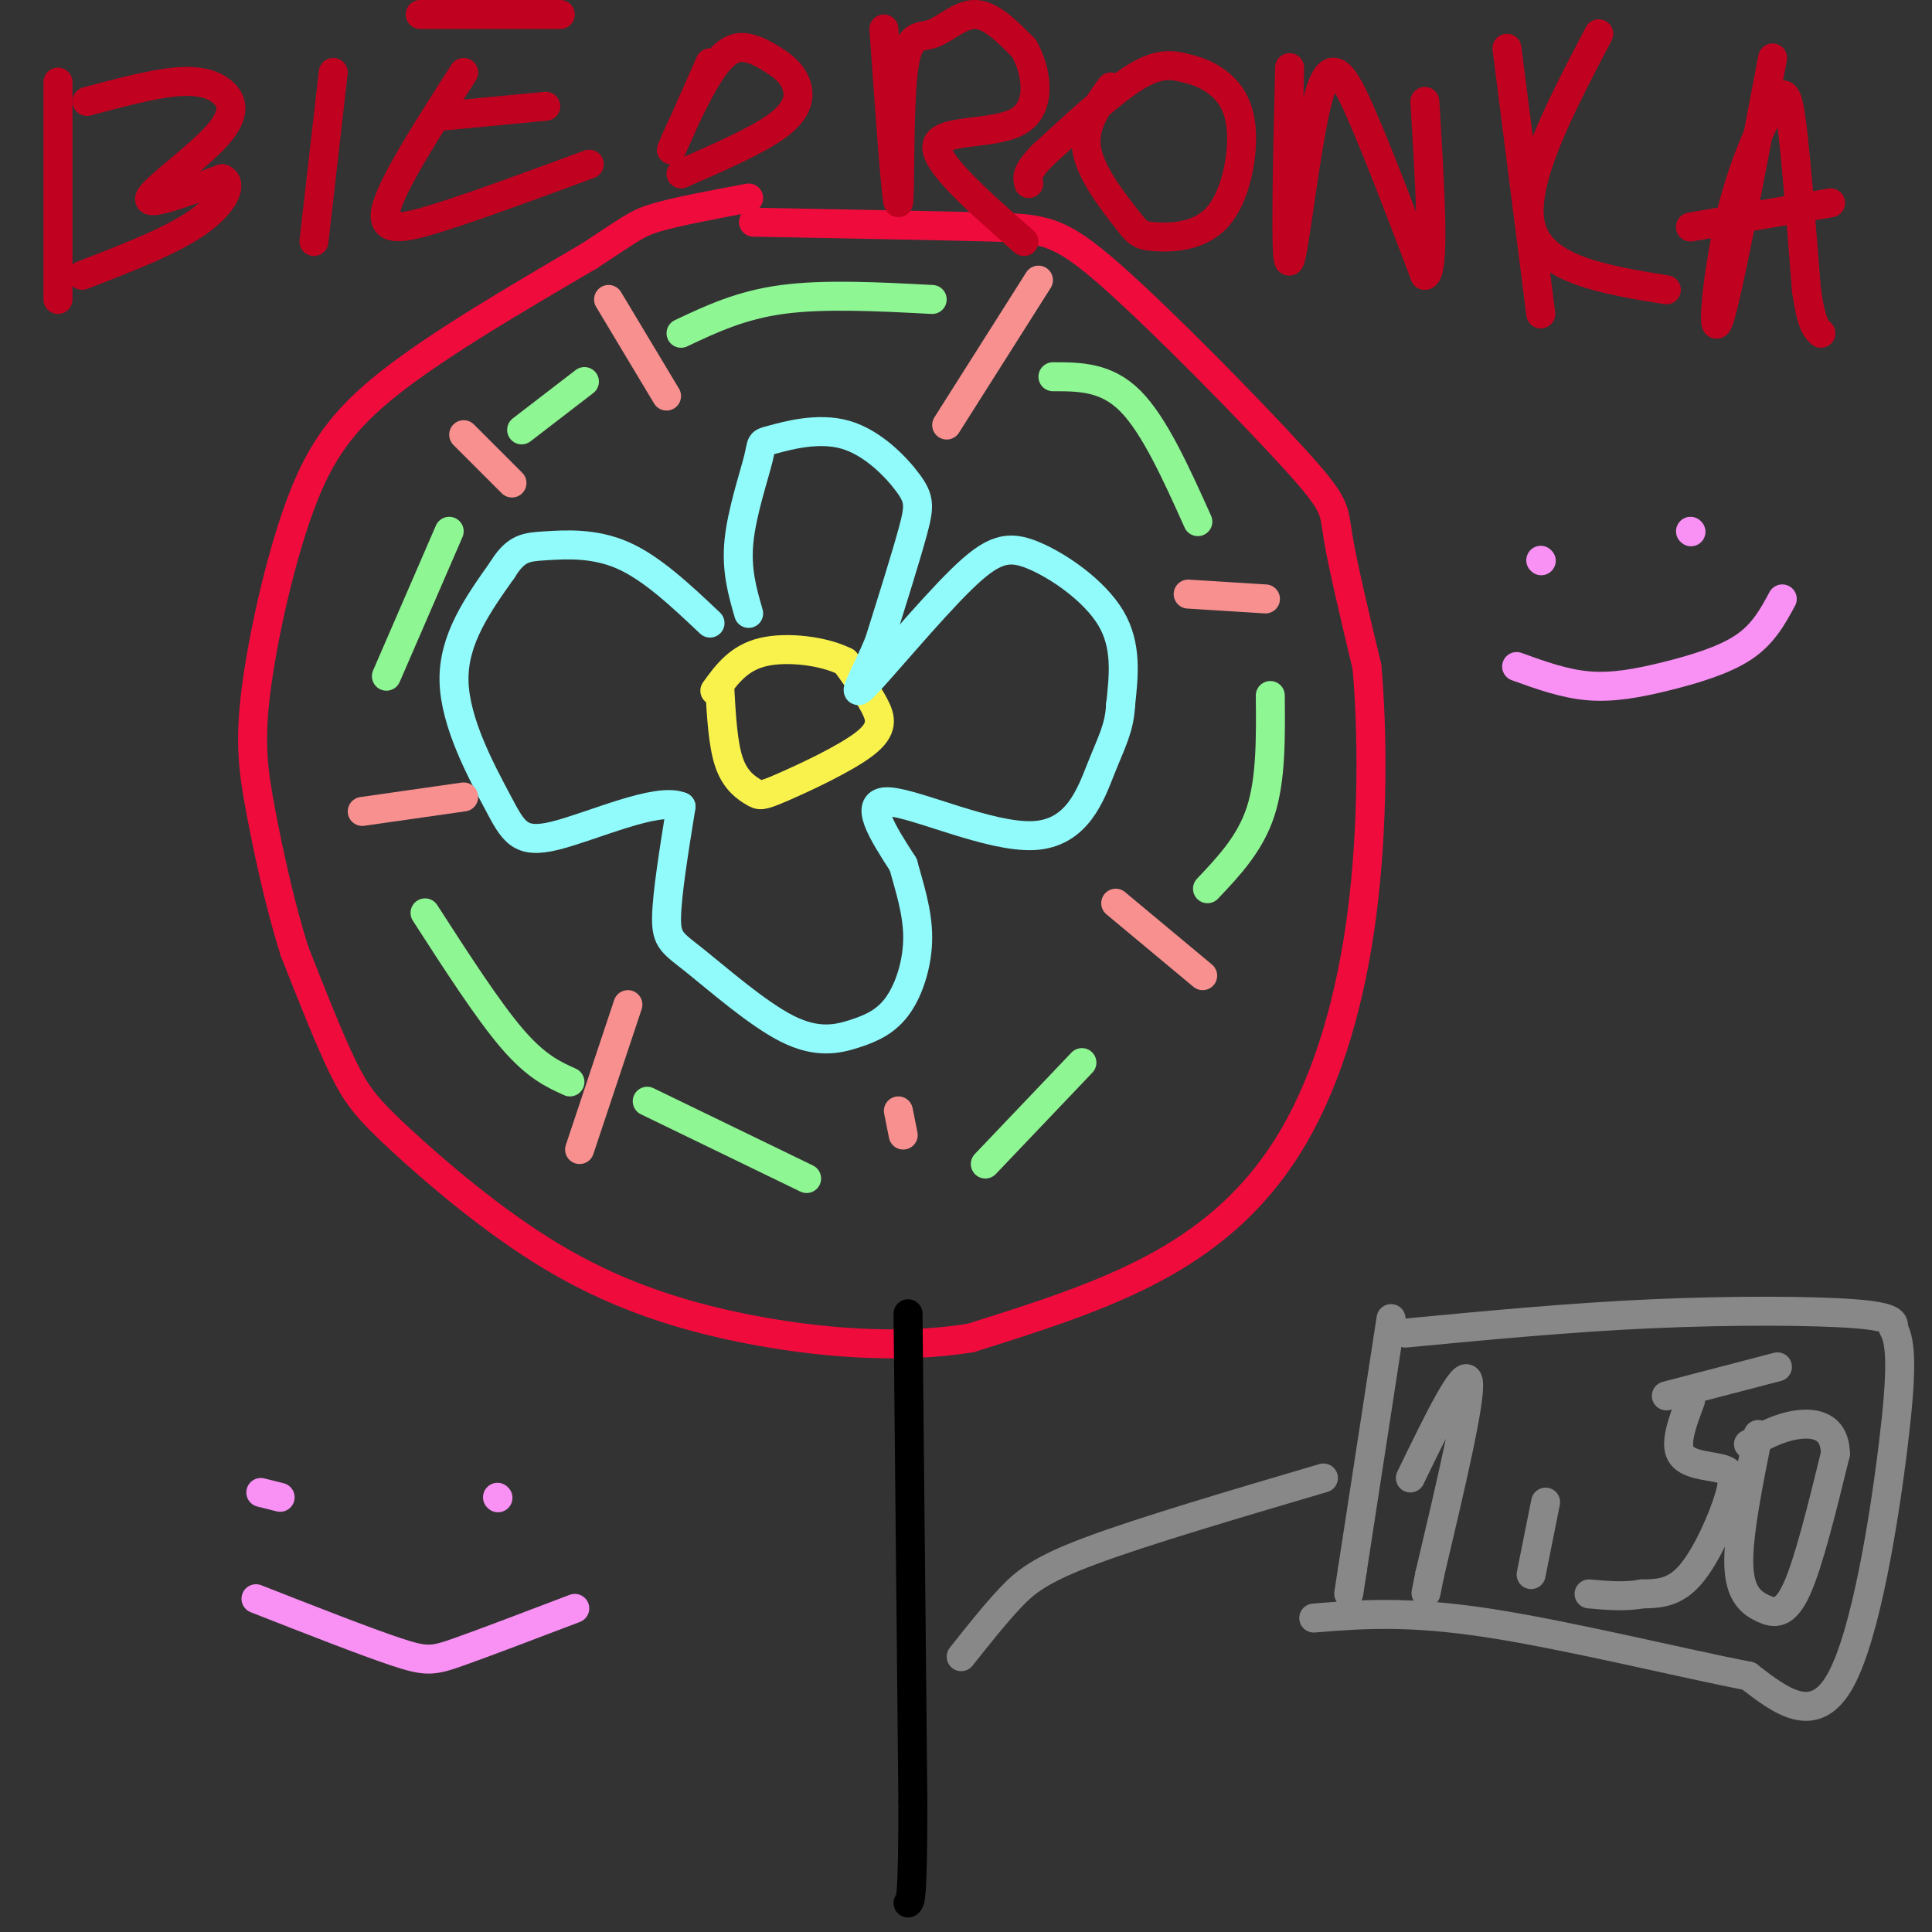 <svg viewBox='0 0 400 400' version='1.1' xmlns='http://www.w3.org/2000/svg' xmlns:xlink='http://www.w3.org/1999/xlink'><rect x="0" y="0" width="400" height="400" fill="#333333" stroke="none"/><g fill='none' stroke='rgb(240,11,61)' stroke-width='6' stroke-linecap='round' stroke-linejoin='round'><path d='M156,46c18.968,0.357 37.936,0.715 49,1c11.064,0.285 14.223,0.499 25,10c10.777,9.501 29.171,28.289 38,38c8.829,9.711 8.094,10.346 9,16c0.906,5.654 3.453,16.327 6,27'/><path d='M283,138c1.228,13.322 1.298,33.128 -1,51c-2.298,17.872 -6.965,33.812 -14,46c-7.035,12.188 -16.439,20.625 -28,27c-11.561,6.375 -25.281,10.687 -39,15'/><path d='M201,277c-14.712,2.432 -31.992,1.011 -47,-2c-15.008,-3.011 -27.744,-7.611 -40,-15c-12.256,-7.389 -24.030,-17.566 -31,-24c-6.970,-6.434 -9.134,-9.124 -12,-15c-2.866,-5.876 -6.433,-14.938 -10,-24'/><path d='M61,197c-2.972,-9.292 -5.401,-20.523 -7,-29c-1.599,-8.477 -2.367,-14.200 -1,-25c1.367,-10.800 4.868,-26.677 9,-38c4.132,-11.323 8.895,-18.092 19,-26c10.105,-7.908 25.553,-16.954 41,-26'/><path d='M122,53c8.644,-5.644 9.756,-6.756 14,-8c4.244,-1.244 11.622,-2.622 19,-4'/></g>
<g fill='none' stroke='rgb(249,242,77)' stroke-width='6' stroke-linecap='round' stroke-linejoin='round'><path d='M149,142c0.330,6.112 0.660,12.225 2,16c1.340,3.775 3.691,5.213 5,6c1.309,0.787 1.578,0.922 6,-1c4.422,-1.922 12.998,-5.902 17,-9c4.002,-3.098 3.429,-5.314 2,-8c-1.429,-2.686 -3.715,-5.843 -6,-9'/><path d='M175,137c-4.267,-2.200 -11.933,-3.200 -17,-2c-5.067,1.200 -7.533,4.600 -10,8'/></g>
<g fill='none' stroke='rgb(145,251,251)' stroke-width='6' stroke-linecap='round' stroke-linejoin='round'><path d='M155,127c-1.302,-4.509 -2.605,-9.018 -2,-15c0.605,-5.982 3.116,-13.436 4,-17c0.884,-3.564 0.140,-3.237 3,-4c2.860,-0.763 9.323,-2.617 15,-1c5.677,1.617 10.567,6.705 13,10c2.433,3.295 2.409,4.799 1,10c-1.409,5.201 -4.205,14.101 -7,23'/><path d='M182,133c-2.799,6.810 -6.297,12.336 -3,9c3.297,-3.336 13.389,-15.533 20,-22c6.611,-6.467 9.741,-7.203 15,-5c5.259,2.203 12.645,7.344 16,13c3.355,5.656 2.677,11.828 2,18'/><path d='M232,146c-0.236,4.727 -1.826,7.545 -4,13c-2.174,5.455 -4.931,13.545 -14,14c-9.069,0.455 -24.448,-6.727 -30,-7c-5.552,-0.273 -1.276,6.364 3,13'/><path d='M187,179c1.281,4.646 2.983,9.761 3,15c0.017,5.239 -1.651,10.604 -4,14c-2.349,3.396 -5.378,4.824 -9,6c-3.622,1.176 -7.837,2.099 -14,-1c-6.163,-3.099 -14.275,-10.219 -19,-14c-4.725,-3.781 -6.064,-4.223 -6,-9c0.064,-4.777 1.532,-13.888 3,-23'/><path d='M141,167c-4.872,-2.100 -18.553,4.148 -26,6c-7.447,1.852 -8.659,-0.694 -12,-7c-3.341,-6.306 -8.812,-16.373 -9,-25c-0.188,-8.627 4.906,-15.813 10,-23'/><path d='M104,118c2.845,-4.643 4.958,-4.750 9,-5c4.042,-0.250 10.012,-0.643 16,2c5.988,2.643 11.994,8.321 18,14'/></g>
<g fill='none' stroke='rgb(142,246,147)' stroke-width='6' stroke-linecap='round' stroke-linejoin='round'><path d='M141,69c6.167,-2.917 12.333,-5.833 21,-7c8.667,-1.167 19.833,-0.583 31,0'/><path d='M218,78c5.500,0.000 11.000,0.000 16,5c5.000,5.000 9.500,15.000 14,25'/><path d='M263,144c0.083,8.667 0.167,17.333 -2,24c-2.167,6.667 -6.583,11.333 -11,16'/><path d='M204,241c0.000,0.000 20.000,-21.000 20,-21'/><path d='M134,228c0.000,0.000 33.000,16.000 33,16'/><path d='M88,189c6.500,10.083 13.000,20.167 18,26c5.000,5.833 8.500,7.417 12,9'/><path d='M80,140c0.000,0.000 13.000,-30.000 13,-30'/><path d='M108,89c0.000,0.000 13.000,-10.000 13,-10'/></g>
<g fill='none' stroke='rgb(249,144,144)' stroke-width='6' stroke-linecap='round' stroke-linejoin='round'><path d='M231,187c0.000,0.000 18.000,15.000 18,15'/><path d='M186,230c0.000,0.000 1.000,5.000 1,5'/><path d='M130,208c0.000,0.000 -10.000,30.000 -10,30'/><path d='M75,168c0.000,0.000 21.000,-3.000 21,-3'/><path d='M96,90c0.000,0.000 10.000,10.000 10,10'/><path d='M126,62c0.000,0.000 12.000,20.000 12,20'/><path d='M196,88c0.000,0.000 19.000,-30.000 19,-30'/><path d='M246,123c0.000,0.000 16.000,1.000 16,1'/></g>
<g fill='none' stroke='rgb(0,0,0)' stroke-width='6' stroke-linecap='round' stroke-linejoin='round'><path d='M188,272c0.000,0.000 1.000,101.000 1,101'/><path d='M189,373c0.000,20.333 -0.500,20.667 -1,21'/></g>
<g fill='none' stroke='rgb(136,136,136)' stroke-width='6' stroke-linecap='round' stroke-linejoin='round'><path d='M199,343c3.400,-4.289 6.800,-8.578 10,-12c3.200,-3.422 6.200,-5.978 17,-10c10.800,-4.022 29.400,-9.511 48,-15'/><path d='M288,273c0.000,0.000 -8.000,52.000 -8,52'/><path d='M280,325c-1.333,8.667 -0.667,4.333 0,0'/><path d='M291,276c17.044,-1.622 34.089,-3.244 51,-4c16.911,-0.756 33.689,-0.644 42,0c8.311,0.644 8.156,1.822 8,3'/><path d='M392,275c1.667,2.964 1.833,8.875 0,24c-1.833,15.125 -5.667,39.464 -11,49c-5.333,9.536 -12.167,4.268 -19,-1'/><path d='M362,347c-13.356,-2.556 -37.244,-8.444 -54,-11c-16.756,-2.556 -26.378,-1.778 -36,-1'/><path d='M292,306c5.667,-11.667 11.333,-23.333 12,-20c0.667,3.333 -3.667,21.667 -8,40'/><path d='M296,326c-1.333,6.667 -0.667,3.333 0,0'/><path d='M320,311c0.000,0.000 -3.000,15.000 -3,15'/><path d='M350,290c-1.643,4.370 -3.285,8.740 -2,11c1.285,2.260 5.499,2.410 8,3c2.501,0.590 3.289,1.620 2,6c-1.289,4.380 -4.654,12.108 -8,16c-3.346,3.892 -6.673,3.946 -10,4'/><path d='M340,330c-3.500,0.667 -7.250,0.333 -11,0'/><path d='M345,289c0.000,0.000 23.000,-6.000 23,-6'/><path d='M364,297c-2.095,10.440 -4.190,20.881 -4,27c0.190,6.119 2.667,7.917 5,9c2.333,1.083 4.524,1.452 7,-4c2.476,-5.452 5.238,-16.726 8,-28'/><path d='M380,301c-0.089,-5.867 -4.311,-6.533 -8,-6c-3.689,0.533 -6.844,2.267 -10,4'/></g>
<g fill='none' stroke='rgb(193,1,32)' stroke-width='6' stroke-linecap='round' stroke-linejoin='round'><path d='M12,17c0.000,0.000 0.000,45.000 0,45'/><path d='M18,21c6.581,-1.754 13.161,-3.509 18,-4c4.839,-0.491 7.936,0.281 10,2c2.064,1.719 3.094,4.386 -1,9c-4.094,4.614 -13.313,11.175 -14,13c-0.687,1.825 7.156,-1.088 15,-4'/><path d='M46,37c2.289,0.889 0.511,5.111 -5,9c-5.511,3.889 -14.756,7.444 -24,11'/><path d='M69,15c0.000,0.000 -4.000,35.000 -4,35'/><path d='M96,15c-7.289,11.356 -14.578,22.711 -16,28c-1.422,5.289 3.022,4.511 11,2c7.978,-2.511 19.489,-6.756 31,-11'/><path d='M87,3c0.000,0.000 29.000,0.000 29,0'/><path d='M92,24c0.000,0.000 21.000,-2.000 21,-2'/><path d='M147,13c-4.083,9.250 -8.167,18.500 -8,18c0.167,-0.500 4.583,-10.750 8,-16c3.417,-5.250 5.833,-5.500 8,-5c2.167,0.500 4.083,1.750 6,3'/><path d='M161,13c1.833,1.238 3.417,2.833 4,5c0.583,2.167 0.167,4.905 -4,8c-4.167,3.095 -12.083,6.548 -20,10'/><path d='M183,6c1.281,18.073 2.561,36.147 3,36c0.439,-0.147 0.035,-18.514 1,-27c0.965,-8.486 3.298,-7.093 6,-8c2.702,-0.907 5.772,-4.116 9,-4c3.228,0.116 6.614,3.558 10,7'/><path d='M212,10c2.548,4.417 3.917,11.958 -1,15c-4.917,3.042 -16.119,1.583 -17,5c-0.881,3.417 8.560,11.708 18,20'/><path d='M230,18c-2.930,4.029 -5.860,8.058 -5,13c0.860,4.942 5.509,10.797 8,14c2.491,3.203 2.823,3.756 6,4c3.177,0.244 9.200,0.180 13,-4c3.800,-4.180 5.377,-12.476 5,-18c-0.377,-5.524 -2.709,-8.274 -5,-10c-2.291,-1.726 -4.540,-2.426 -7,-3c-2.460,-0.574 -5.131,-1.021 -10,2c-4.869,3.021 -11.934,9.511 -19,16'/><path d='M216,32c-3.667,3.667 -3.333,4.833 -3,6'/><path d='M267,14c-0.488,20.673 -0.976,41.345 0,40c0.976,-1.345 3.417,-24.708 6,-34c2.583,-9.292 5.310,-4.512 9,4c3.690,8.512 8.345,20.756 13,33'/><path d='M295,57c2.167,-0.500 1.083,-18.250 0,-36'/><path d='M312,10c0.000,0.000 7.000,55.000 7,55'/><path d='M331,7c-8.167,15.583 -16.333,31.167 -14,40c2.333,8.833 15.167,10.917 28,13'/><path d='M367,12c-4.630,24.383 -9.260,48.766 -11,54c-1.740,5.234 -0.590,-8.679 2,-20c2.590,-11.321 6.620,-20.048 9,-24c2.380,-3.952 3.108,-3.129 4,4c0.892,7.129 1.946,20.565 3,34'/><path d='M374,60c1.000,7.167 2.000,8.083 3,9'/><path d='M350,47c0.000,0.000 29.000,-5.000 29,-5'/></g>
<g fill='none' stroke='rgb(249,144,244)' stroke-width='6' stroke-linecap='round' stroke-linejoin='round'><path d='M319,116c0.000,0.000 0.100,0.100 0.1,0.1'/><path d='M350,110c0.000,0.000 0.100,0.100 0.1,0.1'/><path d='M314,138c4.958,1.798 9.917,3.595 15,4c5.083,0.405 10.292,-0.583 16,-2c5.708,-1.417 11.917,-3.262 16,-6c4.083,-2.738 6.042,-6.369 8,-10'/><path d='M54,309c0.000,0.000 4.000,1.000 4,1'/><path d='M103,310c0.000,0.000 0.100,0.100 0.1,0.1'/><path d='M53,331c11.333,4.444 22.667,8.889 29,11c6.333,2.111 7.667,1.889 13,0c5.333,-1.889 14.667,-5.444 24,-9'/></g>
</svg>